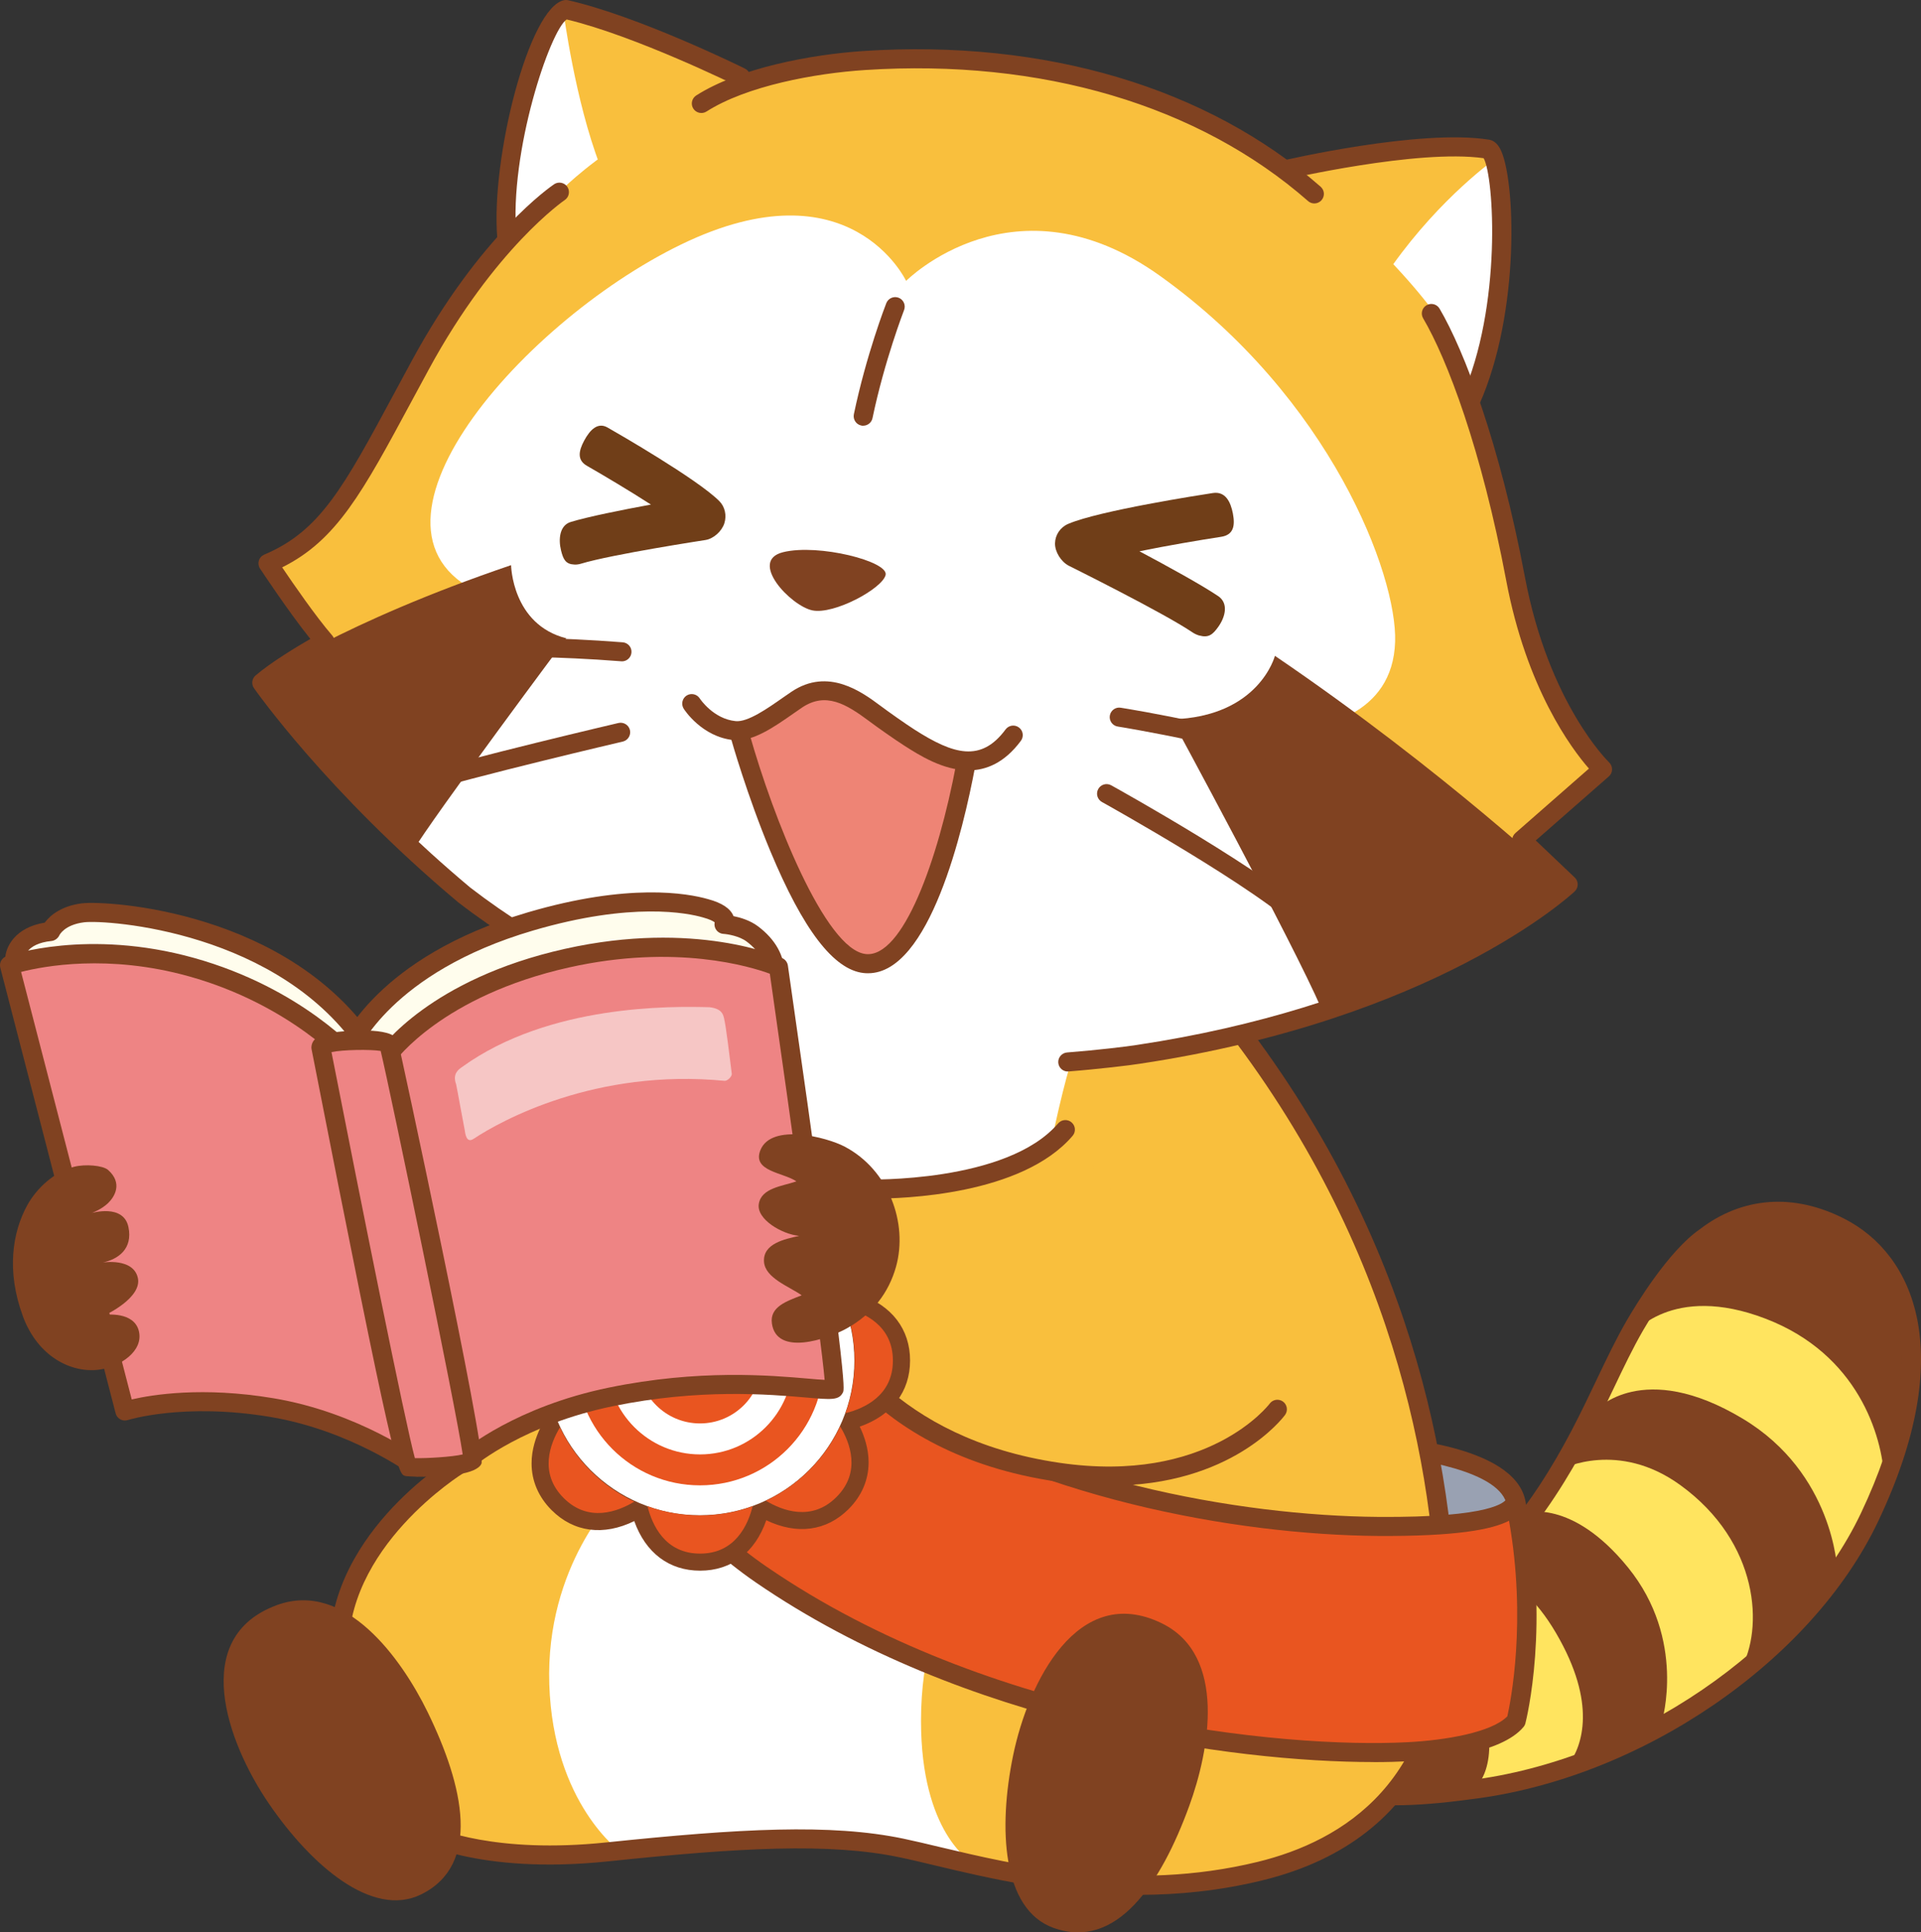 <?xml version="1.0" encoding="UTF-8"?><svg id="_レイヤー_2" xmlns="http://www.w3.org/2000/svg" viewBox="0 0 329.86 331.77"><rect x="0" y="0" width="329.86" height="331.77" fill="#333333" stroke="none"/><defs><style>.cls-1{fill:#ffe45f;}.cls-2{fill:#f6c6c5;}.cls-3{fill:#ee8484;}.cls-4{fill:#ee8475;}.cls-5{fill:#703e18;}.cls-6{fill:#fffded;}.cls-7{fill:#fff;}.cls-8{fill:#99a1b2;}.cls-9{fill:#804221;}.cls-10{fill:#e95520;}.cls-11{fill:#f9bf3d;}</style></defs><g id="_レイヤー_1-2"><path class="cls-9" d="M238.8,277.72c5.13-1.31,15.85-5,26.82-21.63,7.2-10.91,10.51-20.56,15.13-28.52,1.71-2.94,7.15-11.75,12.06-15.15,6.86-5.26,15.08-5.85,23.21-1.67,10.84,5.56,18.43,21.47,5.03,49.73-11.75,24.78-41.17,43.48-68.61,46.82-11.49,1.56-18.35,1.32-24.94-.55"/><path class="cls-1" d="M280.23,229.19s6.79-9.01,23-2.76c15.81,6.09,19.97,20.05,20.32,27.49l-8.08,15.53s-.6-16.5-16.21-25.87c-17.2-10.33-25.17-1.51-25.17-1.51l6.14-12.88Z"/><path class="cls-1" d="M268.29,252.17s9.58-4.92,20.23,2.8c13.64,9.88,14.34,24.74,10.35,31.69l-13.5,8.88s4.26-14-5.82-26.42c-9.72-11.97-17.72-9.36-17.72-9.36l6.46-7.59Z"/><path class="cls-1" d="M252.94,270.14s7.19-1.84,14.26,10.26c7.08,12.1,4.47,19.36,2.17,22.54l-16.29,4.24s5.11-3.72,1.14-15.87c-3.96-12.16-11.1-14.31-11.1-14.31l9.81-6.85Z"/><path class="cls-9" d="M239.53,309.96c-4.68,0-8.61-.54-12.48-1.64-.87-.25-1.37-1.15-1.13-2.02.25-.87,1.15-1.37,2.02-1.13,6.51,1.85,13.32,1.99,24.27.5,28.04-3.41,56.35-22.71,67.35-45.9,12.76-26.9,6.15-42.22-4.3-47.58-7.53-3.86-15.15-3.32-21.46,1.52-3.88,2.69-8.69,9.58-11.64,14.67-1.77,3.05-3.37,6.41-5.06,9.96-2.66,5.58-5.67,11.9-10.12,18.64-8.12,12.32-17.21,19.62-27.78,22.32-.86.21-1.77-.3-1.99-1.18-.22-.88.31-1.77,1.18-1.99,3.58-.91,14.48-3.7,25.86-20.95,4.32-6.55,7.28-12.77,9.89-18.25,1.72-3.61,3.35-7.03,5.18-10.19,1.59-2.74,7.19-11.97,12.55-15.68,7.31-5.61,16.17-6.26,24.89-1.78,11.81,6.06,19.53,22.87,5.76,51.89-11.44,24.13-40.84,44.2-69.89,47.74-5.09.69-9.34,1.04-13.1,1.04Z"/><path class="cls-8" d="M237.37,248.36s22.41,1.2,23.05,10.35l-2.24,10.86-20.01,4.4"/><path class="cls-9" d="M238.17,275.6c-.75,0-1.43-.52-1.6-1.29-.19-.88.36-1.76,1.25-1.95l18.97-4.17,1.98-9.58c-.76-6.13-16.1-8.33-21.48-8.62-.9-.05-1.6-.82-1.55-1.72.05-.9.82-1.6,1.72-1.55,2.44.13,23.87,1.58,24.59,11.86.01.15,0,.3-.03.44l-2.24,10.86c-.13.63-.62,1.13-1.25,1.27l-20.01,4.4c-.12.03-.24.04-.35.04Z"/><path class="cls-11" d="M204.96,167.13c37.61,44.82,42.81,88.65,43.47,109.49.59,18.51-6.28,38.36-32.08,44.64-25.79,6.28-48.94-1.32-61.51-3.97-12.57-2.65-28.44-1.65-50.6.66-22.16,2.31-32.41-3.64-32.41-3.64l-13.56-29.43c-1.32-20.17,20.5-33.4,20.5-33.4,0,0,6.79-4.72,8.79-7.92,2-3.2,24.81-77.23,24.81-77.23l92.58.8Z"/><path class="cls-7" d="M124.74,168.81s-5.62,53.57-8.6,64.82c-2.98,11.24-6.28,16.53-10.25,23.15,0,0-12.24,11.9-11.57,32.41.66,20.49,12.24,28.77,12.24,28.77,0,0,22.16-2.65,33.4-2.31,12.57.33,26.79,3.97,26.79,3.97,0,0-8.6-4.95-8.6-24.14,0-22.82,11.9-30.42,12.9-37.7,2.07-15.18,8.11-66.23,15.31-82.43"/><path class="cls-9" d="M195.53,325.32c-13.83,0-25.98-2.9-35.02-5.05-2.2-.53-4.21-1.01-6.01-1.38-12.07-2.54-27.51-1.67-50.09.69-22.42,2.34-32.96-3.6-33.4-3.85-.29-.17-.52-.42-.66-.73l-13.56-29.43c-.08-.18-.13-.38-.15-.58-1.37-20.92,20.36-34.35,21.29-34.91.77-.47,1.78-.22,2.25.55.47.77.22,1.78-.55,2.25-.21.13-20.74,12.83-19.74,31.6l13.19,28.64c2.12,1.02,12.18,5.17,30.99,3.21,22.91-2.39,38.61-3.26,51.1-.64,1.82.38,3.86.87,6.09,1.4,13.14,3.13,32.99,7.86,54.69,2.58,14.57-3.55,31.75-13.89,30.83-43-.87-27.32-8.84-68.03-41.88-106.88-.59-.69-.5-1.72.19-2.31.69-.58,1.72-.5,2.31.19,33.65,39.57,41.77,81.06,42.66,108.89.45,14.15-3.28,38.97-33.33,46.29-7.35,1.79-14.48,2.48-21.21,2.48Z"/><path class="cls-10" d="M91.67,173.43s-4.3,67.13,39.02,96.89c36.41,25.02,85.65,31.75,111.11,30.42,4.75-.25,15.21-1.32,18.52-5.29,0,0,4.25-16.69-.15-37.5-1.71,3.94-16.16,4.17-23.55,4.11-22.17-.19-58.08-5.66-85.04-23.43-35.94-23.69-32.37-77.11-32.37-77.11"/><path class="cls-9" d="M235.87,302.53c-24.14,0-70.26-6.23-106.1-30.85-22.82-15.68-32.41-41.62-36.43-60.62-4.34-20.49-3.34-37.03-3.3-37.73.06-.9.83-1.58,1.74-1.53.9.06,1.59.84,1.53,1.74-.04.66-3.72,66.56,38.31,95.44,38.38,26.37,88.8,31.25,110.1,30.14,6.58-.34,14.41-1.69,17.11-4.44.55-2.45,3.34-16.39.29-33.58-2.97,1.53-9.12,2.69-22.5,2.61-24.46-.2-59.88-6.54-85.92-23.7-15.06-9.93-25.56-26.68-30.36-48.45-3.61-16.36-2.78-29.58-2.74-30.13.06-.9.84-1.61,1.74-1.52.9.06,1.58.84,1.53,1.74-.04.53-3.07,52.76,31.64,75.63,25.44,16.77,60.15,22.96,84.15,23.16,19.58.15,21.79-2.57,22.03-3.12.28-.65.94-1.05,1.67-.98.71.07,1.29.59,1.44,1.29,4.43,20.94.31,37.55.13,38.24-.06.24-.17.46-.33.64-3.82,4.58-15.04,5.64-19.69,5.88-1.81.09-3.82.15-6.02.15Z"/><path class="cls-11" d="M219.36,241.95s-10.86,14.73-37.66,10.8c-32.77-4.8-41.17-27.21-41.17-27.21l8.16-21.41s24.85.8,34.26-10.2"/><path class="cls-9" d="M190.59,255.07c-2.82,0-5.86-.21-9.13-.69-33.34-4.88-42.11-27.3-42.47-28.25-.14-.37-.14-.79,0-1.16l8.16-21.41c.25-.65.97-1.08,1.58-1.05.25,0,24.18.64,32.96-9.63.59-.69,1.62-.77,2.31-.18.69.59.77,1.62.18,2.31-8.71,10.19-29.13,10.8-34.38,10.79l-7.52,19.72c1.55,3.37,11.12,21.45,39.64,25.63,25.52,3.74,36-10.02,36.1-10.16.54-.73,1.56-.88,2.29-.35.73.54.88,1.56.35,2.29-.41.56-9.23,12.14-30.09,12.14Z"/><path class="cls-11" d="M86.59,43.92c-1.18-16.19,6.46-41.58,10.6-42.29,12.09,2.76,33.24,14.41,33.24,14.41"/><path class="cls-11" d="M249.95,74.22c9.89-22.91,8.26-48.18,5.46-48.63-11.64-1.85-42.09,5.52-42.09,5.52"/><path class="cls-7" d="M90,38.48c3.95-4.35,13.01-10.13,13.01-10.13-4.24-11-6.23-26.18-6.23-26.18,0,0-4.65,1.75-7.76,15.02-2.98,12.68-1.91,23.38-1.91,23.38l2.89-2.09Z"/><path class="cls-9" d="M87.02,42.34c-.84,0-1.56-.65-1.63-1.5C84.25,27.31,90.84,1.05,96.92.02c.21-.03.43-.03.64.02,12.14,2.77,29.62,11.37,30.36,11.74.81.4,1.14,1.38.74,2.19-.4.81-1.38,1.14-2.19.74-.18-.09-17.41-8.57-29.17-11.37-2.82,1.88-9.87,22.64-8.64,37.22.08.9-.59,1.69-1.49,1.77-.05,0-.09,0-.14,0Z"/><path class="cls-7" d="M252.08,69.61c-4.33-13.68-12.94-24.11-12.94-24.11,8.38-11.75,17.64-18.24,17.64-18.24,0,0,2.26,9.96.93,20-1.9,14.37-5.64,22.34-5.64,22.34Z"/><path class="cls-9" d="M252.47,70.54c-.22,0-.45-.05-.67-.14-.82-.37-1.19-1.34-.82-2.16,7-15.63,5.56-37.98,3.78-41.08-11.34-1.6-34.02,3.66-34.25,3.71-.88.21-1.76-.34-1.97-1.22-.21-.88.34-1.76,1.22-1.97.98-.23,24.08-5.58,35.91-3.7.78.12,1.43.65,1.92,1.56,2.63,4.85,3.56,28-3.63,44.03-.27.61-.87.97-1.5.97Z"/><path class="cls-11" d="M124.51,176.26c-51.59-14.7-79.56-59.04-79.56-59.04,3.63-3.1,10.04-7.99,10.04-7.99-3.88-4.47-8.97-12.51-8.97-12.51,11.19-4.73,15.18-13.85,26.19-34.12,11.64-21.44,23.85-29.62,23.85-29.62,0,0,15.04-15.92,44.4-22.87,29.85-3.17,49.93,1.94,65.05,9.28,15.12,7.34,32.39,23.03,40.57,34.01,3.29,6.7,9.93,23.47,14.16,45.96,4.26,22.6,14.95,32.74,14.95,32.74l-14.33,12.84,8.43,6.93s-38.81,30.58-104.84,30.8"/><path class="cls-7" d="M133.5,178.72s51.14,13.23,96.48-7.4c3.35-3.45-9.13-45.77-9.13-45.77,5.79-.47,18.31-2.58,18.71-15.38.36-11.43-11.03-41.78-40.32-62.77-25.04-17.95-43.65.83-43.65.83,0,0-9.56-20.37-38.66-6.24-28.29,13.74-60.28,51.13-32.08,60.81,0,0-17.17,23.11-20.82,35.06,0,0,23.54,30.91,68.08,40.69"/><path class="cls-9" d="M225.69,34.93c-.38,0-.77-.13-1.08-.41-18.79-16.47-45.8-24.46-76.04-22.5-8.66.56-20.37,2.73-27.26,7.13-.76.48-1.77.26-2.26-.5s-.26-1.77.5-2.26c7.42-4.73,19.74-7.05,28.81-7.64,31.1-2.01,58.96,6.26,78.41,23.31.68.6.75,1.63.15,2.31-.32.37-.78.56-1.23.56Z"/><path class="cls-9" d="M139.51,104.8c-3.72-.75-11.08-8.52-5.02-10,6.05-1.49,18.14,1.59,17.58,3.92-.56,2.34-8.85,6.83-12.56,6.08Z"/><path class="cls-9" d="M45.24,116.31s13.43-9.39,42.52-19.28c0,0,.14,10.19,9.48,12.56,0,0-22.45,30.05-26.68,36.99,0,0-18-17.02-25.32-30.27Z"/><path class="cls-9" d="M251.16,163.26l17.76-11.17s-20.89-19.71-50-39.49c0,0-2.7,10.49-17.71,10.9,0,0,20.94,38.63,25.66,49.61,0,0,24.29-9.85,24.29-9.85Z"/><path class="cls-9" d="M148.23,73.1c-.11,0-.22-.01-.34-.04-.88-.18-1.45-1.05-1.27-1.94,2.13-10.19,5.43-18.72,5.57-19.07.33-.84,1.28-1.25,2.12-.93.84.33,1.26,1.28.93,2.12-.03.09-3.35,8.64-5.42,18.55-.16.77-.84,1.3-1.6,1.3Z"/><path class="cls-9" d="M225.37,133.35c-.25,0-.5-.06-.74-.18-9.27-4.67-32.47-8.39-32.7-8.43-.89-.14-1.5-.98-1.36-1.87.14-.89.98-1.51,1.87-1.36.97.15,23.94,3.84,33.66,8.74.81.41,1.13,1.39.72,2.2-.29.57-.86.9-1.46.9Z"/><path class="cls-9" d="M224.81,160.6c-.42,0-.84-.16-1.16-.48-7.25-7.32-34.16-22.27-34.43-22.42-.79-.44-1.08-1.44-.64-2.23.44-.79,1.43-1.08,2.23-.64,1.12.62,27.59,15.33,35.17,22.98.64.64.63,1.68-.01,2.32-.32.32-.74.47-1.15.47Z"/><path class="cls-9" d="M106.8,113.54s-.09,0-.13,0c-11.26-.89-20.03-.77-20.11-.77,0,0-.02,0-.02,0-.89,0-1.62-.72-1.64-1.61-.01-.9.71-1.65,1.61-1.66.09,0,8.99-.12,20.42.78.9.07,1.58.86,1.5,1.76-.07.86-.79,1.51-1.63,1.51Z"/><path class="cls-9" d="M70.56,136.57c-.7,0-1.35-.45-1.56-1.16-.27-.86.22-1.78,1.08-2.05,10.71-3.29,35.87-9.17,36.12-9.23.88-.2,1.76.34,1.97,1.22.2.88-.34,1.76-1.22,1.97-.25.06-25.3,5.91-35.9,9.17-.16.05-.32.07-.48.07Z"/><path class="cls-9" d="M125.03,178.27c-.16,0-.32-.02-.47-.07-16.66-5.04-32.95-13.3-45.88-23.28-22.62-18.96-34.95-36.6-35.07-36.77-.48-.69-.36-1.63.28-2.18,2.64-2.26,6.99-4.88,9.4-6.27-3.77-4.7-8.42-11.75-8.64-12.08-.27-.41-.34-.91-.2-1.37.14-.47.48-.84.93-1.03,9.59-4.05,13.6-11.51,22.4-27.85.94-1.75,1.93-3.59,2.99-5.54,11.7-21.55,23.87-29.85,24.38-30.2.75-.5,1.77-.3,2.27.45.5.75.3,1.77-.45,2.27-.12.08-12.05,8.27-23.32,29.04-1.06,1.94-2.05,3.78-2.99,5.53-8.38,15.56-12.82,23.83-22.21,28.49,1.86,2.76,5.8,8.47,8.59,11.69.33.37.46.87.37,1.36-.09.49-.39.91-.82,1.15-.06.04-5.73,3.15-9.39,5.92,3.18,4.28,14.74,19.1,33.54,34.85,12.57,9.7,28.49,17.78,44.78,22.7.86.26,1.35,1.17,1.09,2.04-.21.71-.86,1.16-1.57,1.16Z"/><path class="cls-9" d="M183.35,183.97c-.85,0-1.56-.65-1.63-1.51-.07-.9.61-1.69,1.51-1.76,5.06-.39,10.48-1.04,11.97-1.29,42.89-6.44,66.06-23.13,71.64-27.63l-6.67-6.34c-.33-.32-.52-.76-.51-1.22,0-.46.21-.89.56-1.2l12.62-11.06c-3.01-3.44-10.71-13.75-14.21-32.32-4.24-22.5-10.14-38-14.26-44.99-.46-.78-.2-1.78.58-2.24.78-.46,1.78-.2,2.24.58,4.25,7.23,10.33,23.13,14.65,46.04,4.11,21.83,14.36,31.76,14.46,31.86.33.32.52.76.51,1.22,0,.46-.21.9-.56,1.2l-12.54,10.99,6.69,6.36c.33.31.51.74.51,1.2,0,.45-.19.88-.52,1.19-.96.9-24.1,22-74.7,29.59-1.52.25-7.07.92-12.22,1.32-.04,0-.09,0-.13,0Z"/><path class="cls-4" d="M165.78,130.23s-4.26,34.58-15.47,35.08c-11.81.52-24.09-38.18-24.09-38.18l13.27-6.99s2.1-1.61,7.16,1.5c3.31,2.03,11.29,7.58,12.19,7.62.91.05,6.94.98,6.94.98Z"/><path class="cls-9" d="M149.05,167.1c-.25,0-.51-.01-.77-.04-5.14-.58-10.37-7.42-16-20.92-3.99-9.57-6.7-19.12-6.72-19.22-.25-.87.26-1.77,1.13-2.02.87-.26,1.77.26,2.02,1.13,4,14.19,12.96,36.99,19.94,37.77,6.34.71,12.41-15.94,15.57-32.77.17-.89,1.01-1.48,1.91-1.31.89.17,1.47,1.02,1.31,1.91-2.03,10.8-7.81,35.47-18.38,35.47Z"/><path class="cls-9" d="M166.28,132.26c-4.36,0-8.48-2.63-11-4.24-1.67-1.07-4.49-3.05-6.08-4.24-3.87-2.88-7.41-5.04-11.49-2.29-.46.31-.95.65-1.46,1.01-3.28,2.29-7.01,4.91-10.27,4.57-5.45-.54-8.46-5.2-8.58-5.39-.48-.76-.26-1.77.5-2.26.76-.48,1.77-.26,2.26.5.05.08,2.33,3.51,6.15,3.89,2.09.22,5.54-2.22,8.07-3.99.53-.37,1.03-.72,1.51-1.04,6.32-4.26,12.15.06,15.27,2.38,1.51,1.13,4.29,3.09,5.88,4.11,6.71,4.29,11.42,5.66,15.63-.03.54-.73,1.56-.88,2.29-.34.73.54.88,1.56.34,2.29-2.82,3.8-5.98,5.08-9.02,5.08Z"/><path class="cls-5" d="M205.94,109.12c-.41-.12-.81-.3-1.18-.55-5.06-3.42-21.06-11.34-21.22-11.43-1.35-.69-2.41-2.4-2.38-3.86.03-1.46.91-2.76,2.28-3.34,5.31-2.27,22.84-4.99,24.82-5.29,2.14-.33,3.06,1.48,3.45,3.56.39,2.08.1,3.64-2.05,3.96-3.85.59-9.3,1.52-14,2.48,4.94,2.63,10.67,5.78,13.52,7.7,1.8,1.22,1.24,3.55.02,5.26-.97,1.36-1.68,1.94-3.27,1.5Z"/><path class="cls-5" d="M98.61,96.93c.38.02.77-.03,1.16-.15,5.32-1.61,21.24-4.04,21.4-4.07,1.35-.22,2.77-1.49,3.21-2.86.43-1.37.1-2.85-.87-3.82-3.75-3.76-17.62-11.74-19.19-12.63-1.7-.97-3.03.43-4.01,2.25-.98,1.82-1.22,3.36.48,4.33,3.05,1.75,7.33,4.3,10.98,6.65-4.98.92-10.78,2.08-13.77,2.99-1.9.58-2.15,2.92-1.66,4.9.39,1.57.81,2.34,2.28,2.41Z"/><path class="cls-9" d="M47.55,275.58c11.81-4.32,21.45,9.31,25.87,18.35,6.24,12.78,9.24,26.25-1.12,31.33-8.38,4.11-18.9-5.02-26.12-15.58-7.23-10.56-13.69-28.59,1.38-34.1Z"/><path class="cls-9" d="M199.48,278.7c11.3,5.51,8.18,21.91,4.73,31.36-4.87,13.37-12.49,24.86-23.34,20.93-8.78-3.18-9.49-17.09-6.9-29.62,2.59-12.53,11.09-29.7,25.51-22.67Z"/><path class="cls-9" d="M120.18,197.55c-5.38,0-9.43,3.14-11.35,8.66-5.26-2.54-10.34-1.88-14.14,1.92-2.25,2.25-3.43,5.02-3.43,8.01,0,2.32.71,4.46,1.52,6.14-5.51,1.93-8.64,5.98-8.64,11.36,0,5.39,3.16,9.46,8.71,11.37-.83,1.7-1.58,3.89-1.57,6.26,0,2.99,1.19,5.76,3.44,8.01,3.81,3.81,8.92,4.45,14.19,1.88,1.94,5.44,5.98,8.52,11.32,8.51,5.38,0,9.43-3.14,11.35-8.66,5.26,2.54,10.34,1.88,14.14-1.92,2.25-2.25,3.43-5.02,3.43-8.01h0c0-2.32-.71-4.46-1.52-6.14,5.51-1.93,8.64-5.98,8.64-11.36,0-5.37-3.14-9.43-8.65-11.35.81-1.68,1.51-3.82,1.51-6.14h0c0-2.99-1.19-5.76-3.44-8.01-3.8-3.8-8.89-4.45-14.15-1.9-1.92-5.52-5.99-8.65-11.36-8.64Z"/><circle class="cls-7" cx="120.17" cy="233.62" r="26.54"/><path class="cls-10" d="M111.19,258.62c.79,3.18,2.99,8.13,9.03,8.12,6.04,0,8.23-4.96,9.02-8.14-2.82,1.02-5.85,1.58-9.02,1.58-3.17,0-6.21-.55-9.02-1.57Z"/><path class="cls-10" d="M96.15,245.07c-1.69,2.81-3.64,7.86.64,12.13,4.27,4.27,9.33,2.31,12.13.62-5.6-2.63-10.13-7.16-12.77-12.75Z"/><path class="cls-10" d="M95.2,224.61c-3.18.79-8.13,2.99-8.12,9.03,0,6.04,4.96,8.23,8.14,9.02-1.02-2.82-1.58-5.85-1.58-9.02s.55-6.21,1.57-9.02Z"/><path class="cls-10" d="M129.2,208.62c-.79-3.18-2.99-8.13-9.03-8.12-6.04,0-8.23,4.96-9.02,8.14,2.82-1.02,5.85-1.58,9.02-1.58,3.17,0,6.21.55,9.02,1.57Z"/><path class="cls-10" d="M108.89,209.57c-2.81-1.69-7.86-3.64-12.13.64-4.27,4.27-2.31,9.33-.62,12.13,2.63-5.6,7.16-10.13,12.75-12.77Z"/><path class="cls-10" d="M145.2,242.62c3.18-.79,8.13-2.99,8.12-9.03,0-6.04-4.96-8.23-8.14-9.02,1.02,2.82,1.58,5.85,1.58,9.02,0,3.17-.55,6.21-1.57,9.02Z"/><path class="cls-10" d="M131.51,257.66c2.81,1.69,7.86,3.64,12.13-.64,4.27-4.27,2.31-9.33.62-12.13-2.63,5.6-7.16,10.13-12.75,12.77Z"/><path class="cls-10" d="M144.24,222.31c1.69-2.81,3.64-7.86-.64-12.13-4.27-4.27-9.33-2.31-12.13-.62,5.6,2.63,10.13,7.16,12.77,12.75Z"/><path class="cls-10" d="M98.94,233.78c0,11.74,9.53,21.25,21.27,21.24,11.74,0,21.25-9.53,21.24-21.27s-9.53-21.25-21.27-21.24c-11.74,0-21.25,9.53-21.24,21.27ZM136.14,233.76c0,8.8-7.13,15.95-15.93,15.95-8.8,0-15.95-7.13-15.95-15.93,0-8.8,7.13-15.95,15.93-15.95,8.8,0,15.95,7.13,15.95,15.93Z"/><path class="cls-10" d="M109.57,233.77c0,5.87,4.76,10.62,10.63,10.62,5.87,0,10.62-4.76,10.62-10.63,0-5.87-4.76-10.62-10.63-10.62-5.87,0-10.62,4.76-10.62,10.63ZM125.51,233.76c0,2.93-2.38,5.32-5.31,5.32-2.93,0-5.32-2.38-5.32-5.31,0-2.93,2.38-5.32,5.31-5.32,2.93,0,5.32,2.38,5.32,5.31Z"/><path class="cls-6" d="M2.54,164.52s.14-4,6.15-4.6c0,0,1.08-2.64,5.56-3.2,4.8-.6,35.11,1.8,49.22,23.41"/><path class="cls-9" d="M63.46,181.77c-.53,0-1.06-.26-1.37-.74-13.85-21.22-43.84-23.14-47.64-22.68-3.37.42-4.23,2.16-4.26,2.24-.25.52-.77.91-1.34.97-4.53.45-4.67,3.01-4.67,3.03-.03.9-.75,1.58-1.7,1.58-.9-.03-1.61-.79-1.58-1.7.07-1.78,1.59-5.22,6.78-6.06.94-1.29,2.94-2.88,6.35-3.31,4.26-.54,35.82,1.21,50.79,24.14.49.76.28,1.77-.48,2.27-.28.18-.59.27-.89.27Z"/><path class="cls-6" d="M59.86,180.13s5.7-14.41,31.21-21.91c14.38-4.23,24.64-3.83,30.05-2.27,3.61.97,3.61,2.37,3.21,2.77,0,0,2.91.18,4.86,1.64s3.9,3.71,3.9,6.87"/><path class="cls-9" d="M59.86,181.77c-.2,0-.4-.04-.6-.12-.84-.33-1.25-1.28-.92-2.12.25-.62,6.3-15.24,32.27-22.88,17.34-5.1,27.43-3.29,30.96-2.28,2.4.64,3.88,1.63,4.38,2.92,1.19.24,2.85.73,4.21,1.75,2.98,2.24,4.56,5.06,4.56,8.17,0,.9-.73,1.64-1.64,1.64s-1.64-.73-1.64-1.64c0-2.07-1.09-3.94-3.24-5.56-1.26-.95-3.3-1.27-3.98-1.31-.64-.04-1.2-.45-1.43-1.06-.11-.3-.13-.63-.07-.93-.27-.2-.85-.52-2.04-.84-2.56-.74-12.18-2.73-29.16,2.26-24.46,7.19-30.1,20.8-30.15,20.94-.25.64-.87,1.04-1.52,1.04Z"/><path class="cls-3" d="M66.46,181.33s8.1-11.7,30.91-16.81c22.11-4.95,36.31,1.5,36.31,1.5,0,0,10.2,71.13,9.6,72.33-.6,1.2-16.51-3-38.41,1.5-15.69,3.22-24.31,10.5-24.31,10.5"/><path class="cls-9" d="M80.57,251.99c-.47,0-.93-.2-1.25-.58-.58-.69-.5-1.72.19-2.31.37-.31,9.12-7.59,25.03-10.86,15.43-3.17,27.69-2.11,34.28-1.54,1.01.09,2.04.18,2.78.21-.64-7.44-5.77-44.33-9.41-69.73-3.26-1.2-16.13-5.18-34.47-1.08-21.81,4.88-29.85,16.03-29.93,16.15-.52.74-1.53.92-2.28.4-.74-.52-.93-1.53-.41-2.27.35-.5,8.74-12.29,31.9-17.47,22.39-5.01,36.75,1.34,37.35,1.61.51.23.86.71.94,1.26,10.28,71.63,9.74,72.71,9.45,73.29-.68,1.36-1.97,1.25-6.21.88-6.42-.55-18.39-1.59-33.34,1.49-15.1,3.1-23.5,10.08-23.58,10.15-.31.26-.68.39-1.06.39Z"/><path class="cls-2" d="M125.65,184.31c-.4-3.13-.96-7.98-1.32-9.48-.17-.72-.44-1.66-2.5-1.9-6.37-.17-27.5-.55-42.48,10.26-.48.35-1.73,1.08-1.03,2.97.27,1.27,1,5.44,1.47,7.83.09.48.23,2.4,1.53,1.54,4.69-3.12,20.98-12.11,43.09-9.96.5.05,1.31-.75,1.25-1.25Z"/><path class="cls-3" d="M60.76,182.23s-9.6-11.1-27.91-16.21c-17.92-4.99-31.21-.3-31.21-.3l19.81,76.53s9.74-3.18,25.21-.6c14.41,2.4,24.91,10.2,24.91,10.2"/><path class="cls-9" d="M71.56,253.49c-.34,0-.68-.1-.97-.32-.1-.07-10.39-7.6-24.2-9.9-14.82-2.47-24.34.51-24.44.54-.43.14-.9.09-1.29-.12-.4-.22-.69-.59-.8-1.02L.05,166.14c-.21-.82.24-1.67,1.04-1.95.56-.2,13.99-4.8,32.2.27,18.57,5.18,28.3,16.24,28.71,16.71.59.68.52,1.72-.17,2.31-.68.59-1.72.52-2.31-.16-.09-.11-9.54-10.81-27.11-15.7-13.85-3.86-24.96-1.73-28.79-.75l19,73.4c3.48-.81,12.16-2.24,24.31-.21,14.63,2.44,25.17,10.18,25.62,10.5.72.54.88,1.56.34,2.29-.32.43-.82.66-1.32.66Z"/><path class="cls-3" d="M55.1,179.83s14.04,71.73,14.96,72.03c.92.3,10.57,0,11.1-1.2.53-1.2-14.05-70.53-14.41-71.43s-11.44-.9-11.66.6Z"/><path class="cls-9" d="M72.83,253.55c-1.77,0-3.12-.09-3.27-.14-1.22-.4-1.83-.6-16.06-73.27-.04-.18-.04-.36-.01-.55.24-1.7,2.25-2.16,4.38-2.41.96-.11,9.46-1.02,10.42,1.44.22.55,15.29,70.63,14.38,72.68-.82,1.86-6.23,2.24-9.84,2.24ZM71.25,250.35c1.88.05,6.38-.2,8.2-.64-1.12-7.79-12.29-61.75-14.08-69.27-1.79-.29-6.52-.22-8.45.2,5.08,25.9,12.64,63.6,14.32,69.71Z"/><path class="cls-9" d="M3.93,225.98c-2.87-7.77-1.79-14.45.77-19.09,1.61-2.89,4.62-5.7,8.04-6.57,1.88-.48,4.92-.24,5.82.55,2.56,2.28,1.13,4.62-.04,5.73-1.18,1.11-2.78,1.67-2.78,1.67,0,0,5.49-1.65,6.32,2.43.76,3.72-1.76,5.5-4.4,6.06,0,0,5.19-.83,6,2.6.82,3.43-5.52,6.38-5.52,6.38,0,0,4.89-.62,5.71,2.81.82,3.43-3.23,6.13-6.84,6.61-4.75.62-10.51-2.2-13.09-9.19Z"/><path class="cls-9" d="M132.55,227.26c.84,5.63,9.48,2.66,12.77.86,4.49-2.46,7.3-6.2,8.54-10.64,2.08-7.48-1.24-16.64-8.83-20.62-3.05-1.61-12.57-4.09-14.46.61-1.47,3.66,3.98,3.83,6.18,5.36-2.43.84-5.99,1.12-6.45,3.85-.45,2.67,4,5.23,6.92,5.51-2.42.54-6.24,1.3-6.03,4.44.19,2.81,4.34,4.25,6.47,5.76-2.55,1-5.54,1.97-5.11,4.86Z"/></g></svg>